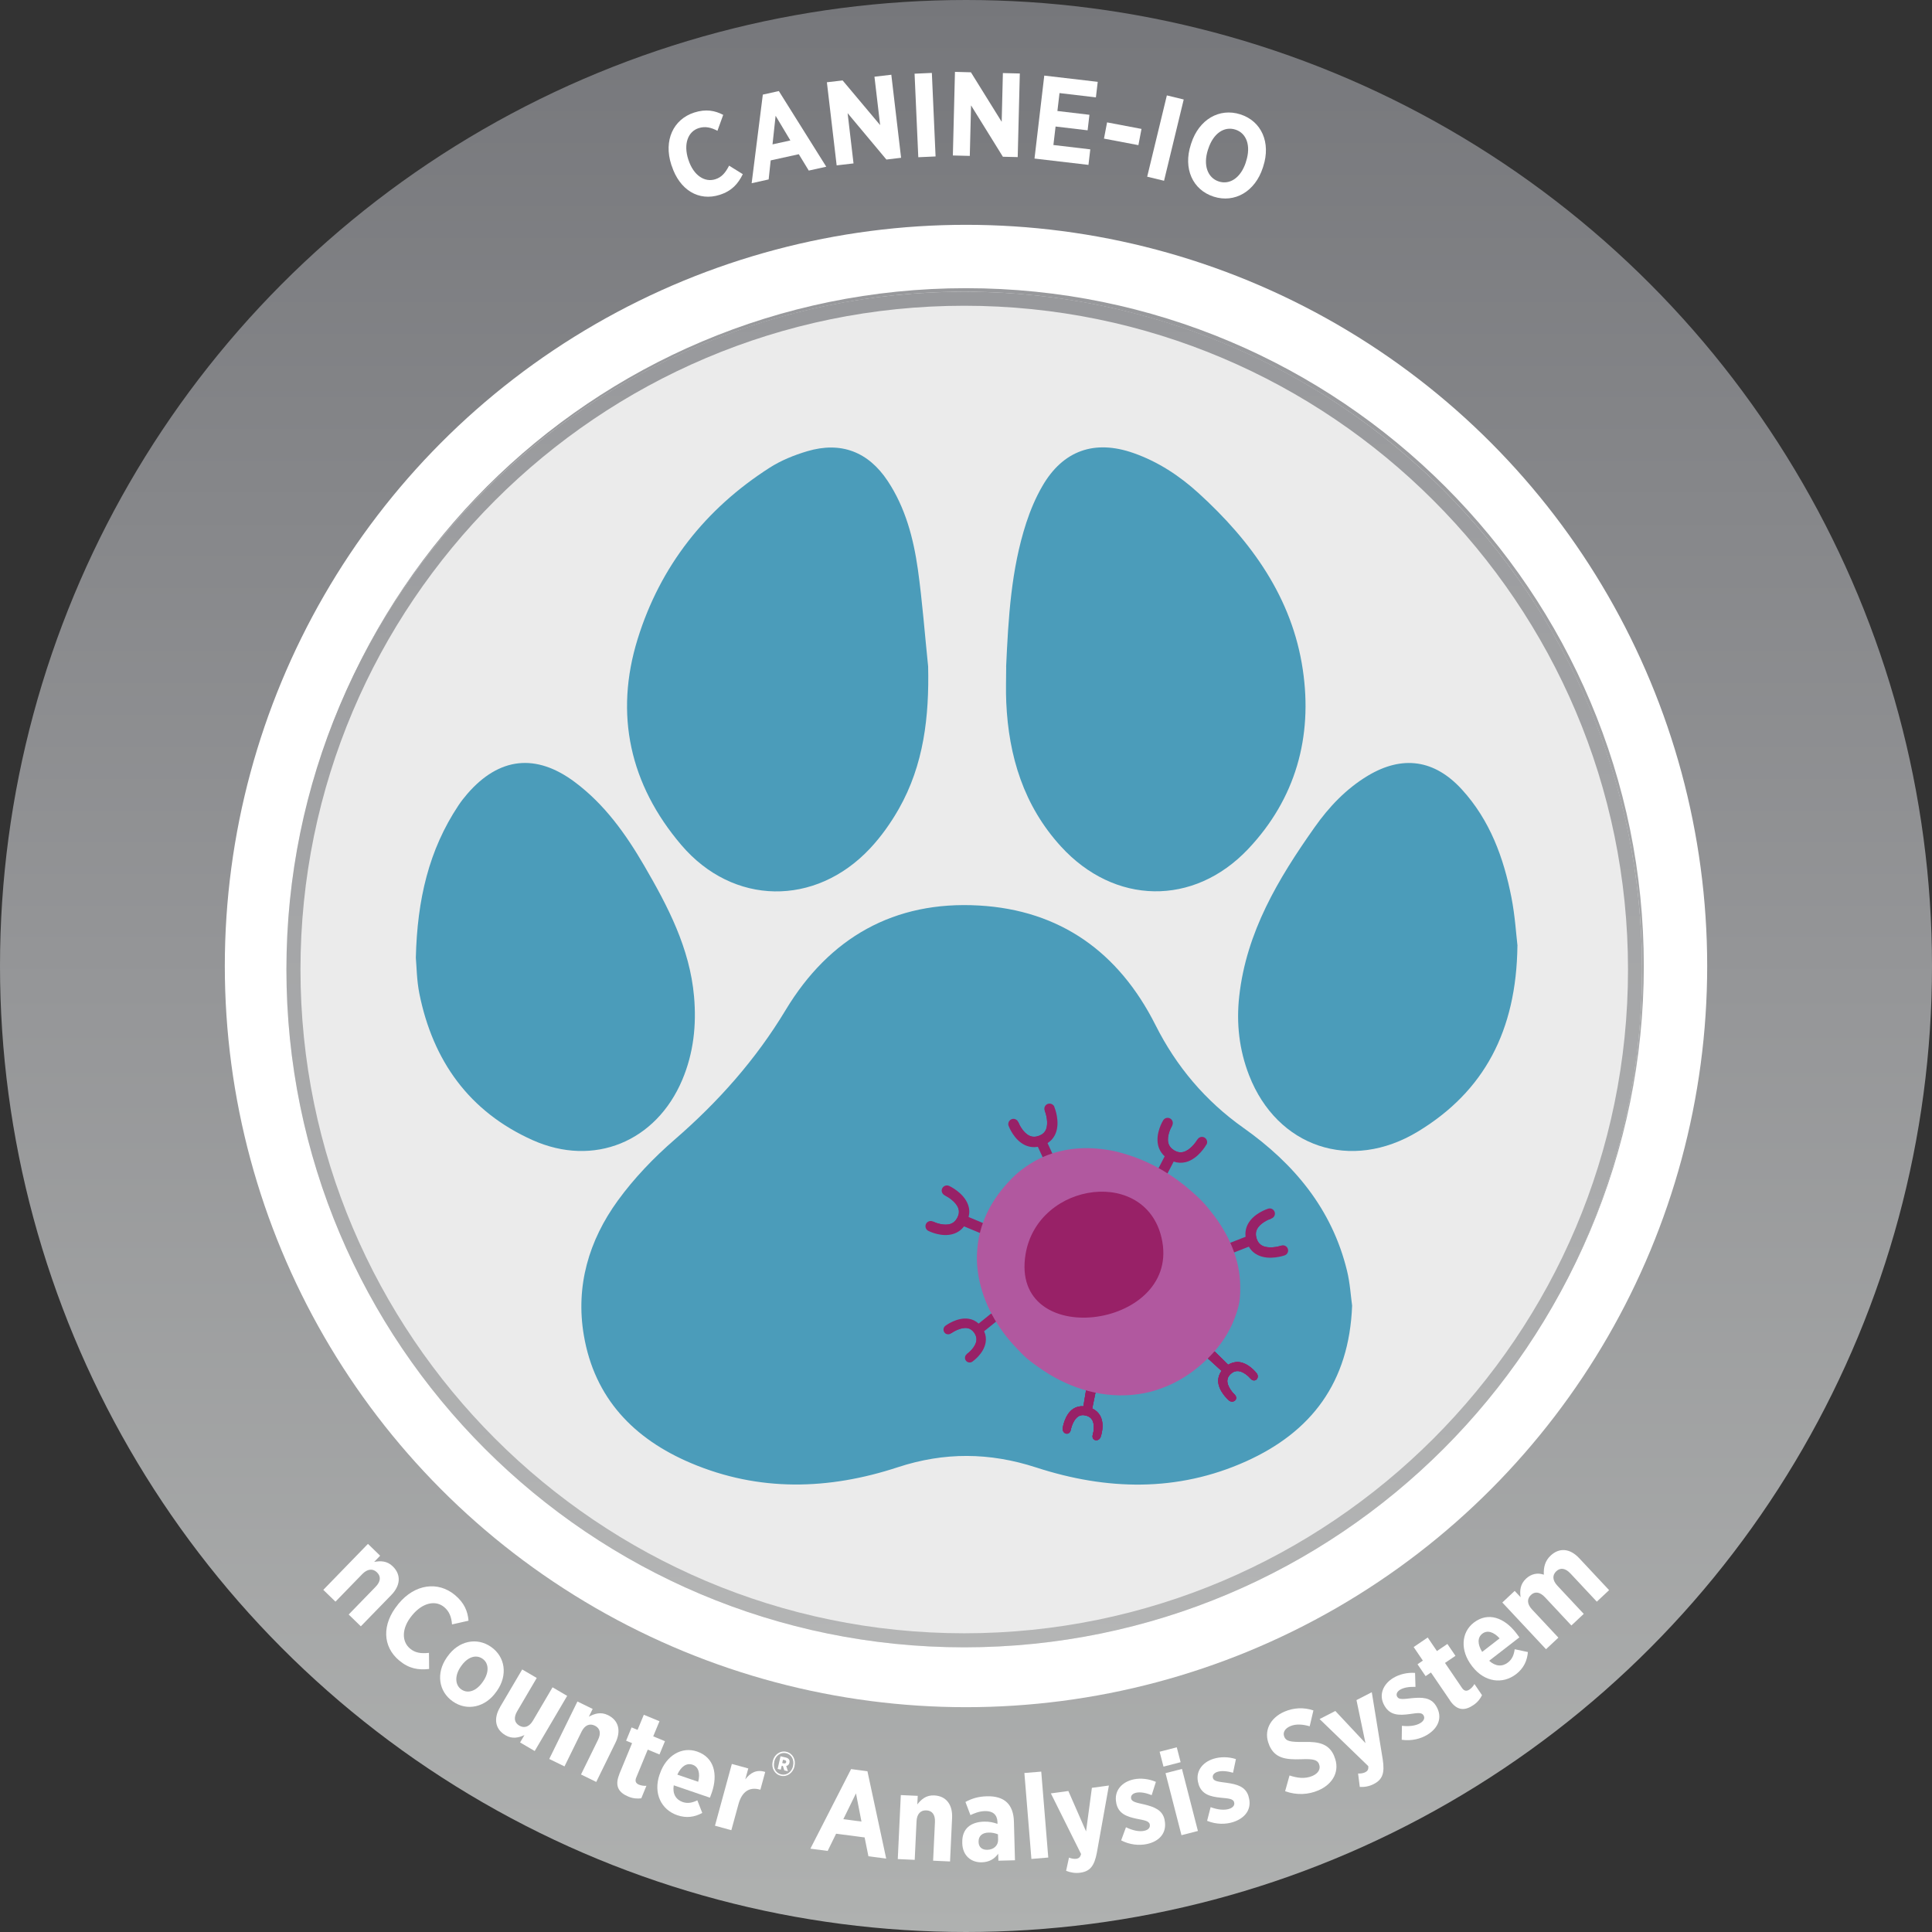 <svg xmlns="http://www.w3.org/2000/svg" xmlns:xlink="http://www.w3.org/1999/xlink" viewBox="0 0 275 275">
  <rect x="0" y="0" width="275" height="275" fill="#333333" stroke="none"/>
  <defs>
    <linearGradient id="linear-gradient" x1="137.5" y1="275" x2="137.5" y2="0" gradientUnits="userSpaceOnUse">
      <stop offset="0" stop-color="#afb1b0"/>
      <stop offset=".49" stop-color="#959698"/>
      <stop offset="1" stop-color="#76777b"/>
    </linearGradient>
    <linearGradient id="linear-gradient-2" x1="137.5" y1="233.98" x2="137.5" y2="41.02" gradientUnits="userSpaceOnUse">
      <stop offset="0" stop-color="#b4b5b5"/>
      <stop offset=".94" stop-color="#999a9d"/>
      <stop offset="1" stop-color="#98999c"/>
    </linearGradient>
    <linearGradient id="linear-gradient-3" x1="137.25" y1="234.48" x2="137.25" y2="41.52" href="#linear-gradient-2"/>
    <clipPath id="clippath-1">
      <circle cx="137.25" cy="138" r="96.48" style="fill:none; stroke-width:0px;"/>
    </clipPath>
    <clipPath id="clippath-2">
      <path d="M134.56,188.72c-.29.22-.35.64-.13.94.21.3.64.35.94.13.34-.25,1.42-.88,2.3-.75.4.06.72.28.99.65.28.39.38.79.31,1.2-.15.84-1.01,1.61-1.33,1.83-.3.21-.38.63-.17.93.21.3.63.38.93.17.07-.05,1.61-1.12,1.89-2.7.1-.56.03-1.11-.21-1.63l1.76-1.42c.29-.23-.53-1.29-.82-1.06l-1.72,1.39c-.41-.37-.88-.61-1.43-.69-1.62-.25-3.24.95-3.3,1Z" style="fill:#982167; stroke-width:0px;"/>
    </clipPath>
    <clipPath id="clippath-4">
      <path d="M174.91,199.33c.26.23.66.23.89.01.23-.21.2-.59-.05-.82-.29-.27-1.06-1.15-1.06-1.96,0-.37.16-.7.48-.99.33-.31.68-.45,1.07-.42.78.06,1.55.81,1.78,1.1.22.27.59.32.82.11.23-.21.26-.6.04-.88-.05-.06-1.12-1.47-2.56-1.61-.52-.04-1.03.1-1.5.38l-1.88-1.85c-.25-.24-1.23.77-.97,1l1.9,1.73c-.31.43-.47.9-.48,1.41.02,1.48,1.45,2.72,1.51,2.77Z" style="fill:#982167; stroke-width:0px;"/>
    </clipPath>
    <clipPath id="clippath-7">
      <path d="M151.27,203.31c-.05.35.16.68.47.75.3.08.6-.15.66-.49.07-.39.39-1.51,1.07-1.96.31-.2.67-.24,1.09-.13.44.11.75.33.93.67.37.69.16,1.74.05,2.09-.11.33.05.67.36.75.3.08.64-.11.76-.44.03-.07.63-1.75-.05-3.02-.26-.46-.64-.81-1.14-1.05l.53-2.59c.07-.34-1.32-.61-1.37-.27l-.42,2.54c-.53-.03-1.02.09-1.45.37-1.23.82-1.49,2.7-1.5,2.78Z" style="fill:#982167; stroke-width:0px;"/>
    </clipPath>
    <clipPath id="clippath-9">
      <path d="M135.09,168.8c-.37-.17-.81,0-.98.36-.18.36,0,.81.36.98.43.2,1.61.91,1.93,1.84.15.42.11.85-.11,1.3-.24.48-.56.78-1,.93-.9.3-2.09-.14-2.48-.33-.36-.19-.81-.04-1,.32-.18.37-.04.81.32,1,.08.04,1.94.98,3.61.42.6-.2,1.09-.55,1.48-1.06l3.34,1.39c.38.16.81-.02.97-.39h0c.16-.38-.02-.82-.4-.97l-3.26-1.36c.15-.59.13-1.18-.08-1.75-.61-1.71-2.62-2.65-2.71-2.69Z" style="fill:#982167; stroke-width:0px;"/>
    </clipPath>
    <clipPath id="clippath-10">
      <path d="M171.73,162.93c.2-.36.07-.81-.28-1.01-.35-.21-.81-.07-1.01.28-.23.41-1.04,1.52-2,1.77-.43.11-.86.04-1.29-.22-.46-.28-.74-.63-.85-1.07-.23-.92.31-2.07.53-2.44.21-.35.11-.8-.24-1.02-.35-.21-.8-.11-1.02.24-.05.07-1.13,1.85-.72,3.57.15.61.46,1.13.93,1.56l-1.66,3.21c-.19.36-.05.81.31,1h0c.36.19.81.05,1-.32l1.63-3.14c.58.2,1.16.22,1.75.07,1.76-.47,2.86-2.4,2.9-2.48Z" style="fill:#982167; stroke-width:0px;"/>
    </clipPath>
    <clipPath id="clippath-11">
      <path d="M150.08,157.54c-.16-.38-.59-.55-.97-.4-.38.15-.56.59-.4.97.18.43.56,1.76.17,2.67-.18.41-.49.7-.97.88-.5.19-.95.19-1.37,0-.86-.39-1.44-1.52-1.59-1.92-.14-.38-.57-.58-.95-.44-.38.15-.58.57-.44.95.03.08.76,2.03,2.37,2.76.57.26,1.18.33,1.8.23l1.51,3.29c.17.37.61.53.98.37h0c.37-.17.54-.61.36-.98l-1.47-3.21c.51-.33.89-.78,1.13-1.34.71-1.67-.13-3.73-.17-3.81Z" style="fill:#982167; stroke-width:0px;"/>
    </clipPath>
    <clipPath id="clippath-12">
      <path d="M182.86,178.69c.38-.14.59-.56.45-.94-.13-.38-.56-.59-.94-.45-.44.16-1.79.46-2.67.02-.4-.2-.67-.53-.83-1.02-.16-.51-.14-.96.07-1.36.43-.84,1.6-1.36,2.01-1.49.39-.12.61-.53.49-.92-.12-.39-.53-.61-.93-.49-.08.03-2.07.65-2.89,2.21-.29.56-.4,1.16-.32,1.79l-3.37,1.32c-.38.15-.57.58-.42.96h0c.15.38.58.57.96.42l3.29-1.29c.3.53.73.93,1.28,1.2,1.63.8,3.73.07,3.82.04Z" style="fill:#982167; stroke-width:0px;"/>
    </clipPath>
  </defs>
  <g id="OUTER_WHEEL">
    <circle cx="137.98" cy="134.54" r="124.46" style="fill:#fff; stroke-width:0px;"/>
    <circle cx="137.5" cy="137.5" r="121.5" style="fill:none; stroke:url(#linear-gradient); stroke-miterlimit:10; stroke-width:32px;"/>
  </g>
  <g id="INNER_GRAPHIC">
    <circle cx="137.5" cy="137.5" r="96.48" style="fill:#fff; stroke-width:0px;"/>
    <path d="M137.5,43.02c52.09,0,94.48,42.38,94.48,94.48s-42.38,94.48-94.48,94.48-94.48-42.38-94.48-94.48,42.38-94.48,94.48-94.48M137.5,41.02c-53.28,0-96.48,43.19-96.48,96.48s43.19,96.48,96.48,96.48,96.48-43.19,96.48-96.48-43.19-96.48-96.48-96.48h0Z" style="fill:url(#linear-gradient-2); stroke-width:0px;"/>
    <circle cx="137.25" cy="138" r="96.48" style="fill:#ebebeb; stroke-width:0px;"/>
    <path d="M137.25,43.52c52.09,0,94.48,42.38,94.48,94.48s-42.38,94.48-94.48,94.48-94.48-42.38-94.48-94.48,42.38-94.48,94.48-94.48M137.25,41.52c-53.28,0-96.48,43.19-96.48,96.48s43.19,96.48,96.48,96.48,96.48-43.19,96.48-96.48-43.19-96.48-96.48-96.48h0Z" style="fill:url(#linear-gradient-3); stroke-width:0px;"/>
    <g style="clip-path:url(#clippath-1);">
      <g id="BPJunm">
        <path d="M192.46,185.83c-.41,10.98-5.84,18.01-15.1,22.18-9.78,4.4-19.87,4.12-29.87.87-6.64-2.16-13.08-2.21-19.71-.03-9.84,3.23-19.74,3.51-29.42-.59-8.13-3.44-13.74-9.23-15.26-18.21-1.19-7.03.73-13.5,4.84-19.16,2.31-3.18,5.12-6.11,8.1-8.69,6.2-5.37,11.54-11.38,15.78-18.42,6.23-10.34,15.48-15.58,27.53-14.89,11.57.66,19.91,6.66,25.12,17.01,2.97,5.91,7.11,10.81,12.52,14.64,7.21,5.1,12.6,11.55,14.74,20.32.44,1.79.54,3.66.73,4.98Z" style="fill:#4b9cba; stroke-width:0px;"/>
        <path d="M132.11,94.86c.16,7.1-.6,13.98-4.17,20.27-1.15,2.02-2.53,3.97-4.12,5.66-7.77,8.27-19.47,8.14-26.84-.51-7.31-8.58-9.56-18.57-6.21-29.35,3.21-10.33,9.62-18.49,18.77-24.35,1.62-1.04,3.5-1.8,5.35-2.35,4.8-1.43,8.7.06,11.47,4.24,2.52,3.81,3.66,8.14,4.29,12.58.64,4.58.98,9.2,1.46,13.81Z" style="fill:#4b9cba; stroke-width:0px;"/>
        <path d="M143.21,94.91c.32-6.92.7-13.84,2.87-20.5.59-1.8,1.34-3.58,2.29-5.22,2.94-5.08,7.43-6.65,12.98-4.7,3.5,1.23,6.54,3.23,9.26,5.71,7.52,6.85,13.32,14.88,14.83,25.12,1.42,9.56-1.01,18.37-7.78,25.53-7.76,8.2-19.05,7.97-26.66-.38-5.28-5.79-7.43-12.82-7.77-20.5-.08-1.69-.01-3.38-.01-5.07Z" style="fill:#4b9cba; stroke-width:0px;"/>
        <path d="M59.19,136.32c.2-8.27,1.85-15.34,6.06-21.67.39-.59.83-1.15,1.29-1.68,4.52-5.2,9.76-5.78,15.29-1.64,4.23,3.16,7.24,7.38,9.86,11.88,3.38,5.81,6.49,11.74,7.1,18.62.36,4.09-.07,8.06-1.67,11.86-3.71,8.81-12.59,12.5-21.32,8.59-9.01-4.04-14.18-11.27-16.11-20.86-.38-1.91-.39-3.89-.5-5.09Z" style="fill:#4b9cba; stroke-width:0px;"/>
        <path d="M215.99,134.63c-.15,12.09-4.73,20.7-14.14,26.42-9.58,5.81-20.07,2.23-24.05-7.98-1.41-3.62-1.84-7.4-1.41-11.25,1.01-9.15,5.56-16.75,10.72-24.05,2.05-2.91,4.49-5.49,7.58-7.35,4.92-2.95,9.49-2.31,13.38,1.94,4,4.37,5.96,9.72,7.07,15.4.51,2.61.67,5.28.86,6.87Z" style="fill:#4b9cba; stroke-width:0px;"/>
      </g>
      <path d="M134.56,188.72c-.29.22-.35.64-.13.94.21.3.64.35.94.13.34-.25,1.42-.88,2.3-.75.4.06.72.28.99.65.28.39.38.79.31,1.2-.15.84-1.01,1.61-1.33,1.83-.3.21-.38.63-.17.93.21.3.63.38.93.17.07-.05,1.61-1.12,1.89-2.7.1-.56.03-1.11-.21-1.63l1.76-1.42c.29-.23-.53-1.29-.82-1.06l-1.72,1.39c-.41-.37-.88-.61-1.43-.69-1.62-.25-3.24.95-3.3,1Z" style="fill:#982167;"/>
      <g style="clip-path:url(#clippath-2);">
        <line x1="139.44" y1="189.15" x2="142.2" y2="186.92" style="fill:#982167; stroke-width:0px;"/>
        <path d="M138.02,193.27s2.69-1.85,1.18-3.96c-1.5-2.11-4.24-.05-4.24-.05" style="fill:#982167; stroke-width:0px;"/>
      </g>
      <path d="M174.91,199.33c.26.23.66.23.89.01.23-.21.2-.59-.05-.82-.29-.27-1.06-1.15-1.06-1.96,0-.37.16-.7.48-.99.33-.31.68-.45,1.07-.42.78.06,1.55.81,1.78,1.1.22.27.59.32.82.11.23-.21.26-.6.04-.88-.05-.06-1.12-1.47-2.56-1.61-.52-.04-1.03.1-1.5.38l-1.88-1.85c-.25-.24-1.23.77-.97,1l1.9,1.73c-.31.43-.47.9-.48,1.41.02,1.48,1.45,2.72,1.51,2.77Z" style="fill:#982167;"/>
      <path d="M174.91,199.33c.26.23.66.23.89.01.23-.21.2-.59-.05-.82-.29-.27-1.06-1.15-1.06-1.96,0-.37.16-.7.48-.99.33-.31.68-.45,1.07-.42.78.06,1.55.81,1.78,1.1.22.27.59.32.82.11.23-.21.26-.6.04-.88-.05-.06-1.12-1.47-2.56-1.61-.52-.04-1.03.1-1.5.38l-1.88-1.85c-.25-.24-1.23.77-.97,1l1.9,1.73c-.31.43-.47.9-.48,1.41.02,1.48,1.45,2.72,1.51,2.77Z" style="fill:#982167;"/>
      <g style="clip-path:url(#clippath-4);">
        <line x1="174.57" y1="194.9" x2="172.14" y2="192.61" style="fill:#982167; stroke-width:0px;"/>
        <path d="M178.45,195.86s-1.89-2.43-3.71-.75c-1.83,1.68.59,3.82.59,3.82" style="fill:#982167; stroke-width:0px;"/>
      </g>
      <path d="M174.91,199.33c.26.23.66.23.89.01.23-.21.2-.59-.05-.82-.29-.27-1.06-1.15-1.06-1.96,0-.37.16-.7.48-.99.33-.31.68-.45,1.07-.42.78.06,1.55.81,1.78,1.1.22.27.59.32.82.11.23-.21.26-.6.04-.88-.05-.06-1.12-1.47-2.56-1.61-.52-.04-1.03.1-1.5.38l-1.88-1.85c-.25-.24-1.23.77-.97,1l1.9,1.73c-.31.43-.47.9-.48,1.41.02,1.48,1.45,2.72,1.51,2.77Z" style="fill:#982167;"/>
      <path d="M151.27,203.31c-.05.35.16.68.47.75.3.08.6-.15.66-.49.07-.39.39-1.51,1.07-1.96.31-.2.67-.24,1.09-.13.44.11.75.33.93.67.37.69.16,1.74.05,2.09-.11.33.05.67.36.75.3.08.64-.11.76-.44.03-.07.63-1.75-.05-3.02-.26-.46-.64-.81-1.14-1.05l.53-2.59c.07-.34-1.32-.61-1.37-.27l-.42,2.54c-.53-.03-1.02.09-1.45.37-1.23.82-1.49,2.7-1.5,2.78Z" style="fill:#982167;"/>
      <path d="M151.27,203.31c-.05.35.16.68.47.75.3.08.6-.15.66-.49.07-.39.39-1.51,1.07-1.96.31-.2.67-.24,1.09-.13.44.11.75.33.93.67.37.69.16,1.74.05,2.09-.11.33.05.67.36.75.3.08.64-.11.76-.44.03-.07.63-1.75-.05-3.02-.26-.46-.64-.81-1.14-1.05l.53-2.59c.07-.34-1.32-.61-1.37-.27l-.42,2.54c-.53-.03-1.02.09-1.45.37-1.23.82-1.49,2.7-1.5,2.78Z" style="fill:#982167;"/>
      <g style="clip-path:url(#clippath-7);">
        <line x1="154.79" y1="200.61" x2="155.4" y2="197.33" style="fill:#982167; stroke-width:0px;"/>
        <path d="M156.11,204.39s1.01-2.91-1.39-3.52c-2.4-.62-2.88,2.57-2.88,2.57" style="fill:#982167; stroke-width:0px;"/>
      </g>
      <path d="M151.27,203.31c-.05.35.16.68.47.75.3.08.6-.15.66-.49.07-.39.39-1.51,1.07-1.96.31-.2.67-.24,1.09-.13.44.11.75.33.93.67.37.69.16,1.74.05,2.09-.11.33.05.67.36.75.3.08.64-.11.76-.44.03-.07.63-1.75-.05-3.02-.26-.46-.64-.81-1.14-1.05l.53-2.59c.07-.34-1.32-.61-1.37-.27l-.42,2.54c-.53-.03-1.02.09-1.45.37-1.23.82-1.49,2.7-1.5,2.78Z" style="fill:#982167;"/>
      <path d="M135.09,168.8c-.37-.17-.81,0-.98.36-.18.36,0,.81.36.98.43.2,1.61.91,1.93,1.84.15.42.11.85-.11,1.3-.24.48-.56.78-1,.93-.9.3-2.09-.14-2.48-.33-.36-.19-.81-.04-1,.32-.18.37-.04.81.32,1,.08.04,1.94.98,3.61.42.6-.2,1.09-.55,1.48-1.06l3.34,1.39c.38.16.81-.02.97-.39h0c.16-.38-.02-.82-.4-.97l-3.26-1.36c.15-.59.13-1.18-.08-1.75-.61-1.71-2.62-2.65-2.71-2.69Z" style="fill:#982167;"/>
      <g style="clip-path:url(#clippath-9);">
        <line x1="137.23" y1="173.77" x2="140.85" y2="175.29" style="fill:#982167; stroke-width:0px;"/>
        <path d="M132.48,174.55s3.21,1.64,4.48-.93-2.17-4.15-2.17-4.15" style="fill:#982167; stroke-width:0px;"/>
      </g>
      <path d="M171.73,162.93c.2-.36.07-.81-.28-1.01-.35-.21-.81-.07-1.01.28-.23.41-1.04,1.52-2,1.77-.43.11-.86.04-1.29-.22-.46-.28-.74-.63-.85-1.07-.23-.92.31-2.07.53-2.44.21-.35.11-.8-.24-1.02-.35-.21-.8-.11-1.02.24-.05.07-1.13,1.85-.72,3.57.15.61.46,1.13.93,1.56l-1.66,3.21c-.19.36-.05.81.31,1h0c.36.19.81.05,1-.32l1.63-3.14c.58.2,1.16.22,1.75.07,1.76-.47,2.86-2.4,2.9-2.48Z" style="fill:#982167;"/>
      <g style="clip-path:url(#clippath-10);">
        <line x1="166.59" y1="164.65" x2="164.79" y2="168.14" style="fill:#982167; stroke-width:0px;"/>
        <path d="M166.21,159.85s-1.9,3.06.56,4.54c2.46,1.47,4.31-1.82,4.31-1.82" style="fill:#982167; stroke-width:0px;"/>
      </g>
      <path d="M150.08,157.54c-.16-.38-.59-.55-.97-.4-.38.15-.56.59-.4.97.18.43.56,1.76.17,2.67-.18.41-.49.7-.97.88-.5.19-.95.19-1.37,0-.86-.39-1.44-1.52-1.59-1.92-.14-.38-.57-.58-.95-.44-.38.15-.58.57-.44.95.03.08.76,2.03,2.37,2.76.57.26,1.18.33,1.8.23l1.51,3.29c.17.37.61.53.98.37h0c.37-.17.54-.61.36-.98l-1.47-3.21c.51-.33.89-.78,1.13-1.34.71-1.67-.13-3.73-.17-3.81Z" style="fill:#982167;"/>
      <g style="clip-path:url(#clippath-11);">
        <line x1="148.28" y1="162.65" x2="149.92" y2="166.22" style="fill:#982167; stroke-width:0px;"/>
        <path d="M144.26,160s1.24,3.38,3.92,2.35,1.22-4.52,1.22-4.52" style="fill:#982167; stroke-width:0px;"/>
      </g>
      <path d="M182.86,178.69c.38-.14.59-.56.45-.94-.13-.38-.56-.59-.94-.45-.44.16-1.79.46-2.67.02-.4-.2-.67-.53-.83-1.02-.16-.51-.14-.96.07-1.36.43-.84,1.6-1.36,2.01-1.49.39-.12.61-.53.49-.92-.12-.39-.53-.61-.93-.49-.08.03-2.07.65-2.89,2.21-.29.56-.4,1.16-.32,1.79l-3.37,1.32c-.38.15-.57.58-.42.96h0c.15.38.58.57.96.42l3.29-1.29c.3.53.73.93,1.28,1.2,1.63.8,3.73.07,3.82.04Z" style="fill:#982167;"/>
      <g style="clip-path:url(#clippath-12);">
        <line x1="177.86" y1="176.61" x2="174.2" y2="178.05" style="fill:#982167; stroke-width:0px;"/>
        <path d="M180.72,172.74s-3.45,1.06-2.56,3.79c.88,2.73,4.45,1.46,4.45,1.46" style="fill:#982167; stroke-width:0px;"/>
      </g>
      <path d="M143.88,167.89c-2.73,2.79-4.2,5.84-4.66,8.92-.06.41-.19,1.49-.17,2.51s.17,1.97.24,2.37c.66,3.78,2.65,7.37,5.46,10.26.23.24.78.85,1.41,1.4.65.56,1.39,1.06,1.67,1.26,3.82,2.75,8.49,4.34,13.17,3.95.45-.04,1.59-.16,2.7-.44s2.27-.75,2.72-.95c1.93-.86,3.8-2.13,5.55-3.86,1.76-1.75,2.96-3.59,3.69-5.48.15-.38.55-1.39.73-2.4s.14-2.04.14-2.46c-.04-3.67-1.6-7.28-4.06-10.38-.19-.24-.71-.92-1.29-1.53s-1.27-1.22-1.56-1.47c-2.56-2.28-5.62-4.08-8.83-5.13-.34-.11-1.22-.39-2.08-.59-.83-.18-1.64-.28-1.97-.32-3.2-.37-6.4.08-9.26,1.61-.35.19-1.28.74-2.09,1.36-.67.51-1.25,1.09-1.51,1.35Z" style="fill:#b1589f; stroke-width:0px;"/>
      <path d="M145.98,178.52c-2.28,13.73,21.66,10.73,19.47-1.75-1.89-10.79-17.74-8.68-19.47,1.75Z" style="fill:#982167; stroke-width:0px;"/>
    </g>
  </g>
  <g id="TEXT">
    <g id="Instrument_Name">
      <path d="M52.38,219.76l1.73,1.68-.85.88c.89-.16,1.83-.17,2.65.64,1.22,1.19,1.1,2.73-.22,4.08l-4.33,4.45-1.73-1.68,3.83-3.94c.75-.77.78-1.49.2-2.06-.57-.56-1.33-.53-2.08.23l-3.83,3.94-1.73-1.68,6.35-6.54Z" style="fill:#fff; stroke-width:0px;"/>
      <path d="M56.64,228.38l.1-.12c2.3-2.78,5.59-3.24,8.01-1.23,1.36,1.13,1.83,2.35,1.94,3.66l-2.35.53c-.08-1.02-.37-1.85-1.12-2.47-1.23-1.02-3.08-.63-4.55,1.16l-.03.04c-1.51,1.82-1.48,3.72-.26,4.72.73.61,1.55.71,2.68.6l.02,2.29c-1.53.17-2.84-.03-4.24-1.19-2.41-1.99-2.51-5.18-.19-7.99Z" style="fill:#fff; stroke-width:0px;"/>
      <path d="M63.6,235.92l.11-.15c1.55-2.22,4.17-2.77,6.19-1.35,2.02,1.41,2.4,4.02.84,6.25l-.11.15c-1.55,2.21-4.16,2.78-6.18,1.36-2.02-1.41-2.41-4.03-.85-6.26ZM68.69,239.43l.07-.1c.85-1.21.88-2.56-.07-3.22-.99-.69-2.19-.19-3.04,1.03l-.07.1c-.84,1.2-.86,2.57.08,3.23.98.68,2.18.18,3.03-1.04Z" style="fill:#fff; stroke-width:0px;"/>
      <path d="M71.18,242.98l3.15-5.35,2.07,1.21-2.78,4.73c-.54.92-.41,1.63.29,2.05.7.41,1.42.2,1.96-.72l2.78-4.73,2.08,1.22-4.62,7.85-2.08-1.22.62-1.05c-.81.37-1.73.6-2.71.02-1.48-.87-1.71-2.39-.75-4.01Z" style="fill:#fff; stroke-width:0px;"/>
      <path d="M82.19,242.19l2.17,1.06-.54,1.1c.79-.42,1.68-.73,2.72-.22,1.53.75,1.89,2.25,1.06,3.94l-2.73,5.57-2.17-1.06,2.42-4.93c.47-.96.28-1.66-.45-2.02-.72-.35-1.43-.1-1.9.87l-2.42,4.93-2.17-1.06,4.01-8.18Z" style="fill:#fff; stroke-width:0px;"/>
      <path d="M88.14,252.55l1.83-4.43-.85-.35.78-1.89.85.35.89-2.15,2.23.92-.89,2.15,1.67.69-.78,1.89-1.67-.69-1.64,3.98c-.2.49-.08.81.39,1.01.35.14.71.18,1.06.16l-.73,1.78c-.54.07-1.16.04-1.83-.24-1.29-.53-2.02-1.42-1.3-3.17Z" style="fill:#fff; stroke-width:0px;"/>
      <path d="M93.89,252.59l.05-.15c.88-2.56,3.11-3.88,5.28-3.13,2.46.84,2.98,3.27,2.1,5.84-.04.13-.14.4-.27.73l-5.15-1.76c-.2,1.21.31,2.04,1.27,2.38.71.24,1.36.11,2.09-.24l.7,1.79c-1.09.6-2.26.77-3.55.33-2.28-.78-3.45-3.1-2.53-5.79ZM99.38,253.62c.31-1.22.05-2.14-.8-2.43-.84-.29-1.63.23-2.17,1.41l2.98,1.02Z" style="fill:#fff; stroke-width:0px;"/>
      <path d="M104.18,251.08l2.33.64-.43,1.56c.72-.95,1.62-1.46,2.84-1.06l-.69,2.53-.1-.03c-1.43-.39-2.52.26-3.02,2.1l-1.01,3.69-2.33-.64,2.4-8.79Z" style="fill:#fff; stroke-width:0px;"/>
      <path d="M109.99,250.74v-.06c.23-.95,1.06-1.53,1.94-1.33.88.2,1.38,1.09,1.16,2.03v.05c-.23.95-1.07,1.53-1.94,1.33-.88-.2-1.38-1.08-1.17-2.02ZM112.88,251.39v-.05c.2-.84-.22-1.62-.99-1.79-.77-.18-1.49.35-1.68,1.18v.06c-.2.83.21,1.61.99,1.78.77.18,1.49-.35,1.68-1.18ZM111.09,249.99l.71.16c.42.09.66.34.57.75h0c-.06.28-.24.43-.46.47l.24.75-.51-.12-.2-.63-.17-.04-.13.56-.45-.1.41-1.8ZM111.58,251c.17.04.29-.03.32-.17.04-.16-.04-.26-.22-.3l-.23-.05-.11.47.23.05Z" style="fill:#fff; stroke-width:0px;"/>
      <path d="M121.14,251.81l2.33.31,2.67,12.43-2.53-.33-.54-2.68-4.06-.53-1.2,2.45-2.46-.32,5.79-11.32ZM122.62,259.28l-.78-4.01-1.8,3.67,2.58.34Z" style="fill:#fff; stroke-width:0px;"/>
      <path d="M128.22,255.51l2.41.11-.06,1.22c.56-.71,1.25-1.34,2.41-1.28,1.7.08,2.63,1.31,2.54,3.2l-.29,6.2-2.41-.11.26-5.49c.05-1.07-.4-1.64-1.22-1.67-.8-.04-1.35.48-1.4,1.55l-.26,5.49-2.41-.11.43-9.1Z" style="fill:#fff; stroke-width:0px;"/>
      <path d="M136.97,262.38v-.1c-.06-2.01,1.23-2.94,3.1-2.99.77-.02,1.35.12,1.91.32v-.27c-.04-1.05-.68-1.58-1.77-1.55-.85.02-1.52.31-2.08.57l-.71-1.87c.87-.47,1.78-.78,3.09-.81,1.24-.03,2.19.28,2.8.86.65.61.98,1.56,1.01,2.73l.15,5.52-2.36.06-.03-.99c-.52.73-1.26,1.19-2.33,1.22-1.5.04-2.73-.93-2.78-2.7ZM142.07,261.86l-.02-.76c-.36-.16-.86-.27-1.35-.25-.88.02-1.43.48-1.41,1.31v.03c.02.75.51,1.11,1.2,1.11.94,0,1.6-.6,1.58-1.44Z" style="fill:#fff; stroke-width:0px;"/>
      <path d="M145.8,252.37l2.41-.2,1,12.23-2.4.2-1-12.23Z" style="fill:#fff; stroke-width:0px;"/>
      <path d="M155.41,254.48l2.43-.33-1.71,9.55c-.36,1.89-.96,2.67-2.37,2.86-.71.1-1.39-.02-2.01-.27l.41-1.88c.31.13.7.21,1.02.17.37-.05.59-.22.7-.68l-4.3-8.63,2.49-.34,2.52,5.75.83-6.21Z" style="fill:#fff; stroke-width:0px;"/>
      <path d="M159.58,261.97l.69-1.88c.93.45,1.85.66,2.58.51.67-.14.88-.51.81-.88v-.03c-.11-.52-.82-.6-1.87-.81-1.38-.29-2.59-.7-2.9-2.22v-.03c-.36-1.71.77-3,2.5-3.36.97-.2,2.12-.08,3.14.36l-.6,1.89c-.75-.3-1.55-.48-2.19-.35-.57.12-.81.46-.74.81v.03c.1.47.82.6,1.86.83,1.42.35,2.62.78,2.91,2.2v.03c.38,1.85-.79,3.06-2.57,3.42-1.05.21-2.37.12-3.63-.54Z" style="fill:#fff; stroke-width:0px;"/>
      <path d="M165.06,249.34l2.44-.63.55,2.12-2.44.63-.55-2.12ZM165.9,252.39l2.34-.6,2.27,8.83-2.34.6-2.27-8.83Z" style="fill:#fff; stroke-width:0px;"/>
      <path d="M171.82,259.17l.5-1.94c.97.36,1.91.47,2.62.25.65-.2.83-.6.72-.95v-.03c-.17-.5-.88-.51-1.95-.62-1.4-.15-2.65-.44-3.11-1.92v-.03c-.53-1.67.46-3.07,2.15-3.59.94-.29,2.1-.3,3.17.05l-.41,1.94c-.78-.22-1.6-.32-2.21-.13-.55.17-.76.54-.65.88v.03c.15.46.88.51,1.94.65,1.45.21,2.69.52,3.12,1.9v.03c.57,1.8-.48,3.12-2.21,3.67-1.02.32-2.35.36-3.67-.18Z" style="fill:#fff; stroke-width:0px;"/>
      <path d="M182.92,254.97l.63-2.25c1.01.33,2.15.54,3.25.07.88-.38,1.22-1.04.95-1.68v-.02c-.24-.55-.7-.76-2.52-.68-2.26.08-3.78-.14-4.58-2.02v-.03c-.83-1.91.09-3.83,2.19-4.73,1.28-.55,2.72-.64,4.11-.17l-.53,2.26c-.93-.27-1.92-.38-2.76-.02-.78.33-1.1.93-.86,1.49v.02c.27.62.78.76,2.78.74,2.23-.07,3.61.31,4.33,2.01v.03c.88,2.03-.13,3.94-2.25,4.85-1.39.6-3.05.73-4.74.12Z" style="fill:#fff; stroke-width:0px;"/>
      <path d="M193.08,241.99l2.18-1.12,1.56,9.58c.29,1.9-.01,2.84-1.28,3.49-.64.33-1.32.45-1.99.41l-.24-1.91c.33.02.73-.03,1.02-.18.33-.17.48-.4.43-.87l-6.93-6.7,2.24-1.15,4.29,4.58-1.28-6.13Z" style="fill:#fff; stroke-width:0px;"/>
      <path d="M199.52,247.65l.03-2c1.02.12,1.97,0,2.61-.38.58-.35.66-.78.47-1.1l-.02-.03c-.27-.45-.97-.29-2.03-.15-1.4.18-2.68.2-3.47-1.13l-.02-.03c-.9-1.5-.27-3.09,1.24-4,.85-.51,1.97-.79,3.09-.71l.06,1.99c-.81-.03-1.63.07-2.18.4-.5.3-.61.7-.42,1.01l.02.03c.25.41.97.29,2.03.17,1.46-.14,2.74-.14,3.48,1.1l.02.03c.97,1.62.27,3.15-1.29,4.09-.92.55-2.19.9-3.61.7Z" style="fill:#fff; stroke-width:0px;"/>
      <path d="M206.38,242.02l-2.7-3.96-.76.52-1.15-1.69.76-.52-1.31-1.93,2-1.36,1.31,1.93,1.49-1.01,1.15,1.69-1.49,1.01,2.42,3.56c.3.44.64.51,1.06.23.31-.21.55-.5.71-.79l1.08,1.59c-.24.49-.6.99-1.21,1.4-1.15.79-2.3.91-3.36-.65Z" style="fill:#fff; stroke-width:0px;"/>
      <path d="M209.58,237.22l-.09-.12c-1.65-2.14-1.53-4.73.28-6.13,2.06-1.59,4.37-.69,6.03,1.46.08.11.26.34.47.63l-4.3,3.33c.9.83,1.88.87,2.68.24.59-.46.84-1.08.95-1.88l1.88.4c-.1,1.24-.6,2.31-1.67,3.14-1.91,1.48-4.49,1.17-6.23-1.07ZM213.46,233.21c-.85-.93-1.76-1.22-2.47-.67-.7.54-.7,1.49-.02,2.59l2.49-1.93Z" style="fill:#fff; stroke-width:0px;"/>
      <path d="M213.84,228.1l1.76-1.65.84.89c-.13-.93-.06-1.85.77-2.63.77-.72,1.68-.87,2.54-.57-.06-1.04.17-1.98.98-2.73,1.18-1.1,2.69-1.08,4.06.39l4.25,4.54-1.75,1.64-3.75-4.01c-.72-.77-1.44-.87-2.02-.32s-.56,1.29.16,2.06l3.75,4.01-1.76,1.65-3.75-4.01c-.72-.77-1.43-.88-2.01-.33s-.56,1.29.16,2.06l3.75,4.01-1.76,1.65-6.22-6.65Z" style="fill:#fff; stroke-width:0px;"/>
    </g>
    <path d="M95.6,23.59l-.05-.15c-1.11-3.43.27-6.45,3.26-7.42,1.68-.54,2.96-.28,4.13.33l-.82,2.27c-.9-.48-1.76-.68-2.68-.38-1.52.49-2.18,2.26-1.47,4.46l.02.05c.73,2.25,2.34,3.25,3.84,2.76.91-.29,1.43-.93,1.95-1.93l1.95,1.21c-.68,1.38-1.55,2.38-3.28,2.94-2.98.96-5.72-.67-6.84-4.13Z" style="fill:#fff; stroke-width:0px;"/>
    <path d="M108.57,13.47l2.29-.51,6.75,10.77-2.49.55-1.42-2.33-4,.88-.29,2.71-2.42.54,1.59-12.61ZM112.5,19.99l-2.1-3.51-.44,4.07,2.54-.56Z" style="fill:#fff; stroke-width:0px;"/>
    <path d="M117.69,11.71l2.25-.26,5.34,6.36-.81-6.89,2.4-.28,1.39,11.82-2.09.25-5.52-6.6.84,7.15-2.4.28-1.39-11.82Z" style="fill:#fff; stroke-width:0px;"/>
    <path d="M130.18,10.49l2.46-.11.53,11.89-2.46.11-.53-11.89Z" style="fill:#fff; stroke-width:0px;"/>
    <path d="M135.94,10.23l2.26.06,4.38,7.05.17-6.94,2.41.06-.3,11.9-2.11-.05-4.53-7.31-.18,7.19-2.41-.06.3-11.9Z" style="fill:#fff; stroke-width:0px;"/>
    <path d="M148.64,10.76l7.61.89-.26,2.21-5.18-.61-.3,2.55,4.56.54-.26,2.21-4.56-.54-.31,2.63,5.25.62-.26,2.21-7.68-.9,1.39-11.81Z" style="fill:#fff; stroke-width:0px;"/>
    <path d="M157.58,17.42l4.9.93-.44,2.31-4.9-.93.44-2.31Z" style="fill:#fff; stroke-width:0px;"/>
    <path d="M166.09,13.58l2.4.58-2.8,11.57-2.4-.58,2.8-11.57Z" style="fill:#fff; stroke-width:0px;"/>
    <path d="M169.5,20.59l.06-.19c1.1-3.4,4-5.08,7-4.12,3.01.97,4.35,4.02,3.25,7.4l-.06.19c-1.09,3.38-4,5.08-7,4.12-3.01-.97-4.35-4.02-3.25-7.4ZM177.33,23.07l.04-.11c.72-2.23.05-4.01-1.52-4.51-1.59-.51-3.15.52-3.87,2.75l-.04.11c-.72,2.23-.03,4.01,1.54,4.52s3.14-.52,3.86-2.75Z" style="fill:#fff; stroke-width:0px;"/>
  </g>
</svg>